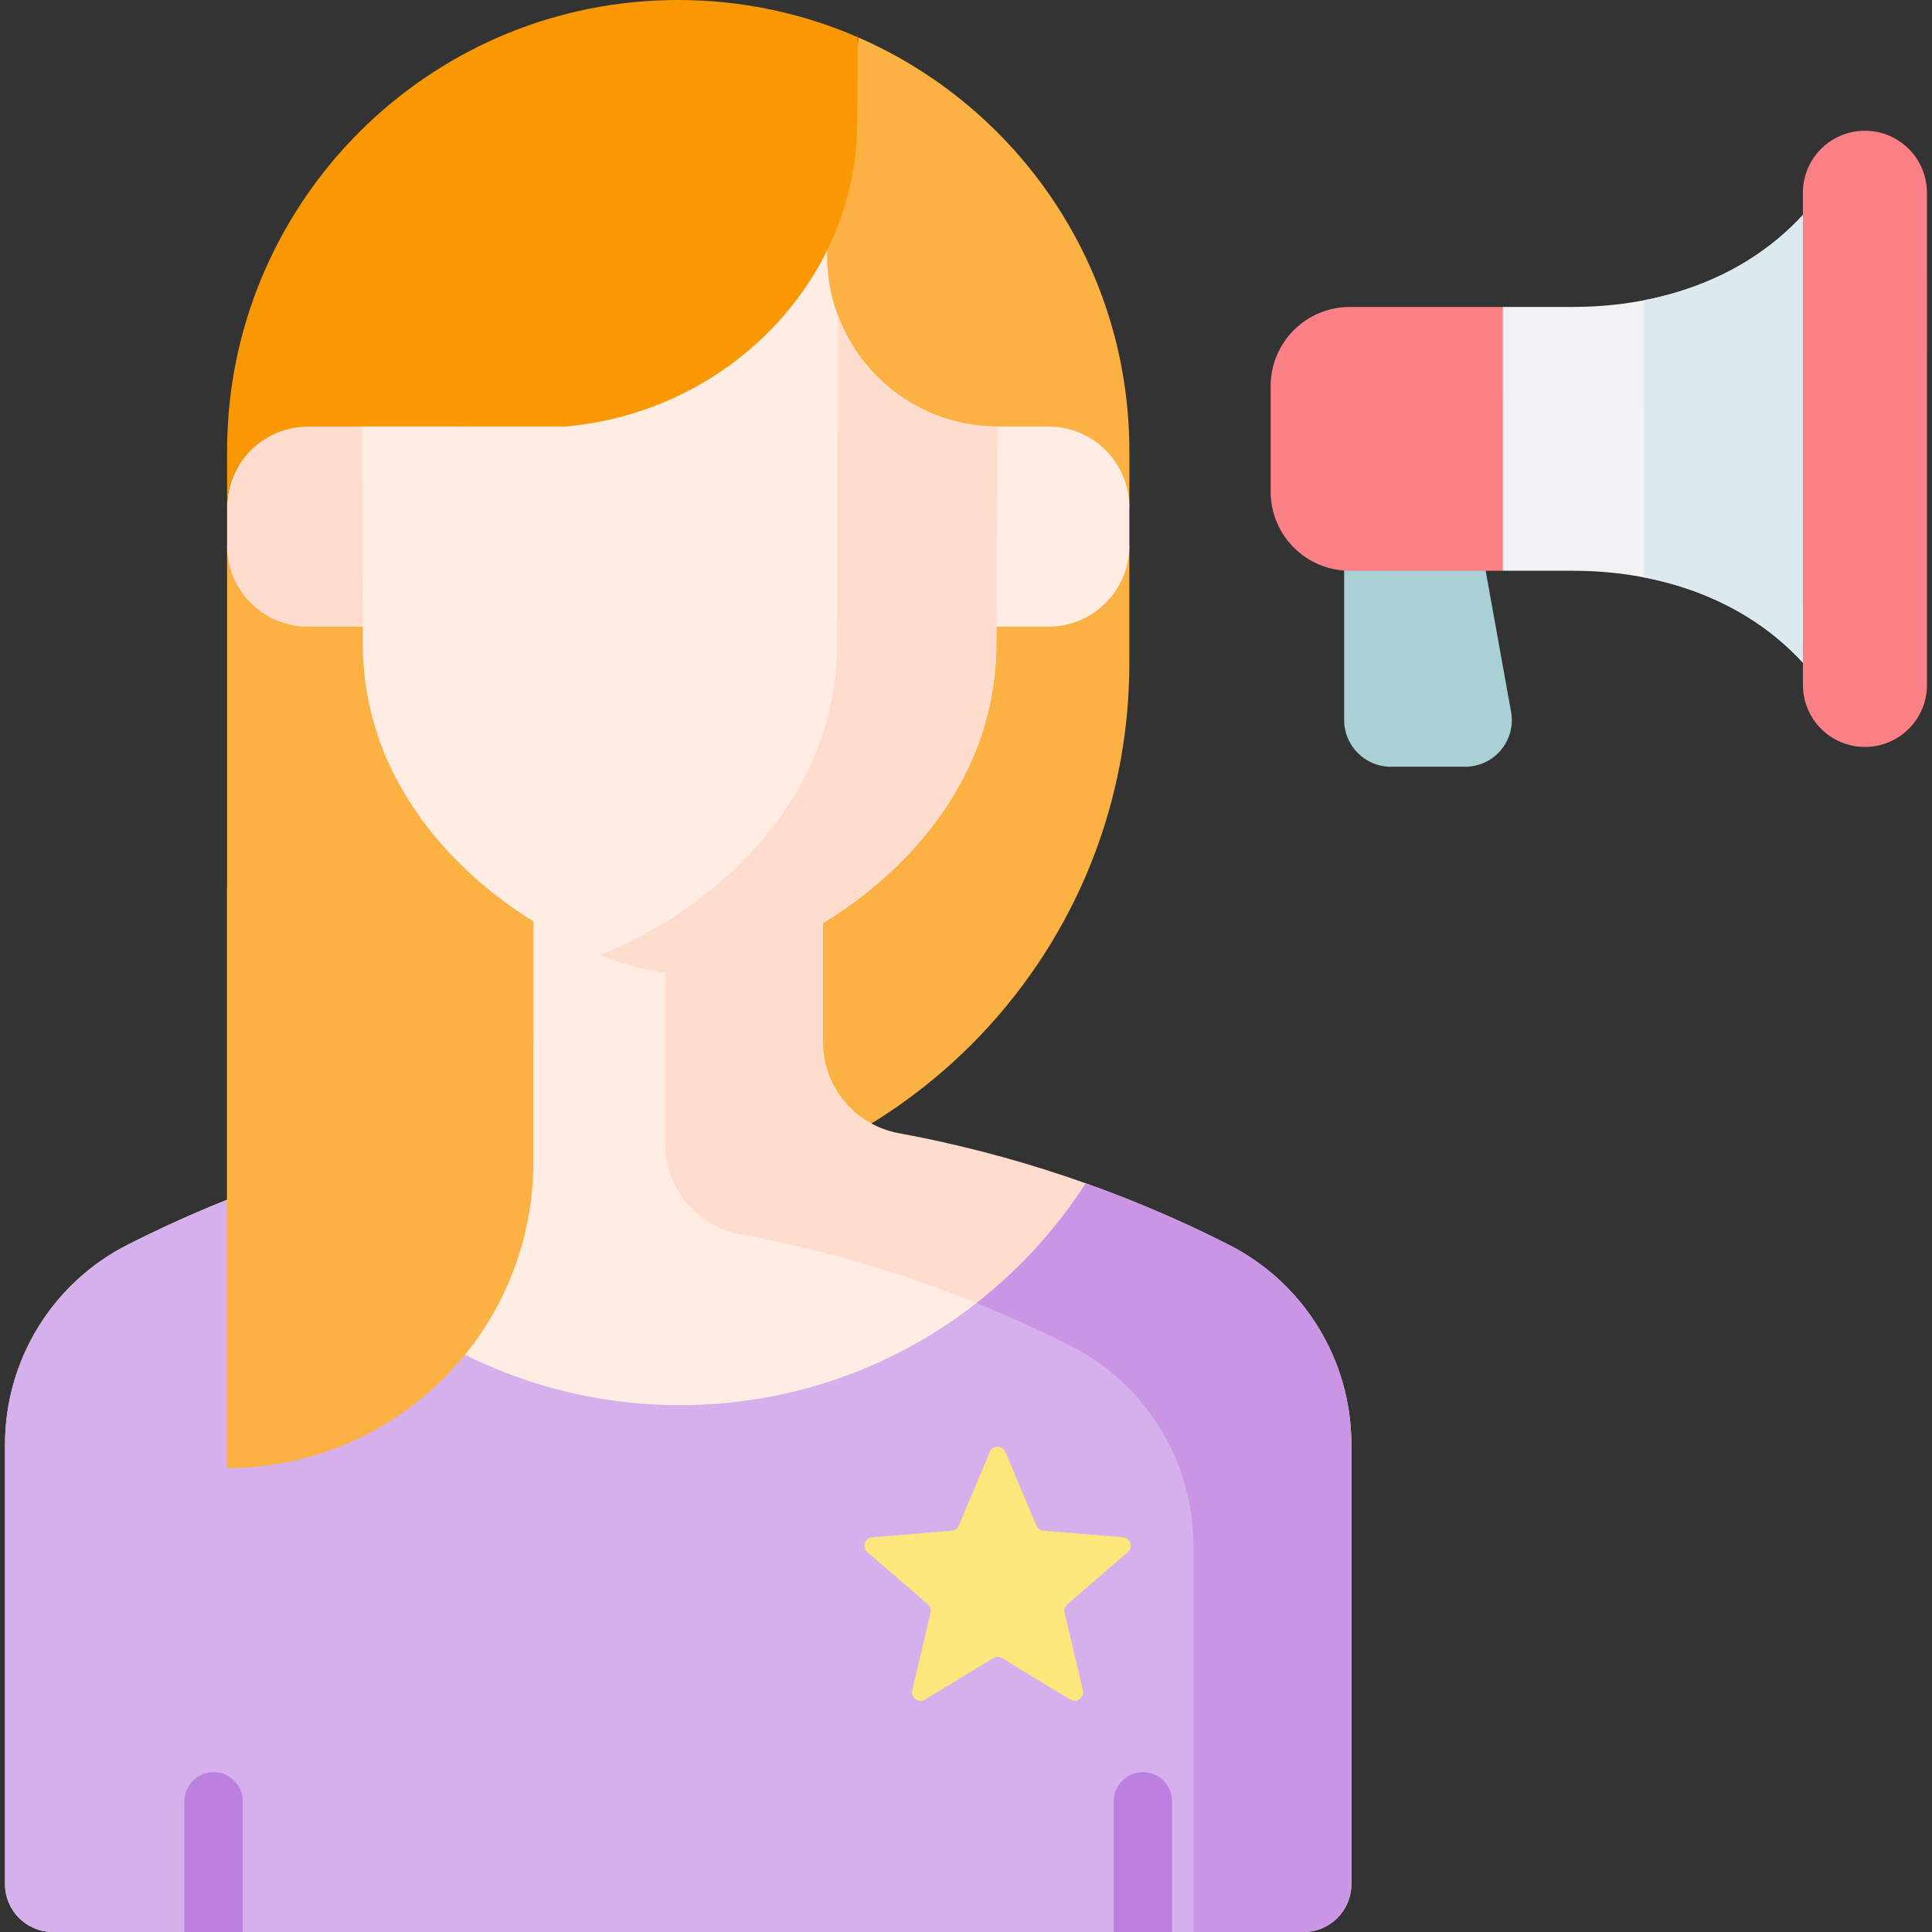 <svg id="Capa_1" enable-background="new 0 0 512 512" height="512" viewBox="0 0 512 512" width="512" xmlns="http://www.w3.org/2000/svg"><rect x="0" y="0" width="512" height="512" fill="#333333" stroke="none"/><g><g><path d="m485.953 46.109c-14.62 23.942-40.755 35.231-69.178 35.233l-18.507.001-6.518 10.18v49.556l6.52 10.178 18.509-.001c28.423-.002 54.56 11.282 69.184 35.222z" fill="#eff3f5"/></g><path d="m281 91.75-8.24-12.196c-6.137 1.192-12.5 1.787-18.986 1.788l-18.507.001-4.267 10.407v50l4.273 9.507 18.507-.001c6.484 0 12.847.594 18.984 1.784l8.236-11.29z" fill="#eff3f5"/><g><g><g><g><path d="m388.291 203.187h-19.721c-6.822 0-12.353-5.531-12.353-12.353v-70.954h31.841l12.391 68.763c1.365 7.577-4.459 14.544-12.158 14.544z" fill="#a8d0d5"/><g><g><g><path d="m485.961 186.474.003.004-.006-72.375z" fill="#eff3f5"/><path d="m435.764 153.033c20.764 4.028 38.912 14.966 50.2 33.445l-.011-140.369c-11.285 18.48-29.43 29.421-50.193 33.453z" fill="#daeaef"/><path d="m398.268 81.342-40.55.003c-11.588.001-20.982 9.396-20.981 20.984l.002 27.949c.001 11.589 9.396 20.982 20.984 20.981l40.55-.003z" fill="#fc8086"/></g><g><g><path d="m494.23 197.948c9.078-.001 16.437-7.36 16.436-16.439l-.01-130.42c-.001-9.078-7.361-16.437-16.439-16.436-9.078.001-16.437 7.36-16.436 16.439l.01 130.42c.001 9.078 7.361 16.437 16.439 16.436z" fill="#fc8086"/></g></g></g></g></g><g><g><g><g><g><path d="m298.486 135.657.804-1.172v-14.928c0-49.023-29.51-91.147-71.731-109.598l-.001.04c-.029 1.857-1.88 3.129-3.622 2.485-12.911-4.773-26.868-7.386-41.438-7.386-64.102 0-115.868 48.402-119.258 111.101l-.088 25.244c-.006 1.677-1.303 3.065-2.976 3.185v174.12h96.098c78.985 0 143.015-64.03 143.015-143.015v-31.105l-.772-1.315z" fill="#fcb143"/><path d="m325.925 402.279c0-22.35-12.556-42.805-32.485-52.921-27.917-14.172-57.383-24.026-87.455-29.568-11.642-2.146-20.077-12.319-20.077-24.158v-66.451h-44.557v46.965c0 11.838-8.434 22.012-20.077 24.158-30.072 5.542-59.538 15.396-87.455 29.568-19.929 10.117-32.485 30.572-32.485 52.921v116.532c0 7 5.674 12.674 12.674 12.674h311.917z" fill="#ffece3"/><g><path d="m325.647 329.872c-27.917-14.172-57.384-24.026-87.455-29.568-11.642-2.146-20.077-12.319-20.077-24.158v-46.965h-41.874v73.784c0 11.839 8.434 22.012 20.077 24.158 30.072 5.542 59.538 15.396 87.455 29.568 19.929 10.117 32.485 30.571 32.485 52.921v102.388h29.199c7 0 12.674-5.675 12.674-12.674v-116.533c.001-22.349-12.555-42.804-32.484-52.921z" fill="#ffddce"/></g><path d="m325.925 402.279c0-22.35-12.556-42.805-32.485-52.921-8.451-4.29-17.047-8.178-25.756-11.677-22.858 21.516-53.647 34.7-87.516 34.7-45.257 0-85.014-23.542-107.699-59.047-13.14 4.637-26.054 10.143-38.651 16.538-19.928 10.117-32.484 30.572-32.484 52.921v116.532c0 7 5.674 12.674 12.674 12.674h311.917z" fill="#d5b0ec"/><path d="m345.458 512c7 0 12.674-5.675 12.674-12.674v-116.533c0-22.35-12.556-42.805-32.485-52.921-12.369-6.279-25.043-11.706-37.937-16.29-7.798 12.144-17.597 22.88-28.93 31.743 8.448 3.419 16.789 7.2 24.994 11.365 19.929 10.117 32.485 30.571 32.485 52.921v102.389z" fill="#c995e4"/><g><path d="m254.666 113.041h23.193c11.842 0 21.431 9.602 21.431 21.444v10.144c0 11.842-9.589 21.444-21.431 21.444h-23.193z" fill="#ffece3"/><path d="m104.662 113.041h-23.055c-11.842 0-21.431 9.602-21.431 21.444v10.144c0 11.842 9.589 21.444 21.431 21.444h23.054v-53.032z" fill="#ffddce"/></g><g><g><g><g><g><g><path d="m264.048 170.584c-.048 55.81-58.662 86.928-84.027 87.449-25.364-.565-83.924-31.783-83.876-87.594l-.177-107.808 123.216.106-.004 4.976c-.021 24.978 20.211 45.306 45.189 45.327z" fill="#ffece3"/></g></g></g></g></g><g><path d="m264.369 113.041c-19.403-.017-35.936-12.314-42.343-29.482l-.174 87.025c-.037 43.242-35.231 71.655-62.879 82.504 7.995 3.144 15.358 4.818 21.048 4.945 25.365-.521 83.979-31.639 84.027-87.449z" fill="#ffddce"/></g></g></g><path d="m60.176 235.109v153.948c44.832 0 81.175-36.343 81.175-81.175v-63.7z" fill="#fcb143"/></g></g><g fill="#bb80e0"><path d="m310.594 512v-34.637c0-4.268-3.459-7.726-7.726-7.726-4.268 0-7.726 3.459-7.726 7.726v34.637z"/><path d="m64.326 512v-34.637c0-4.268-3.459-7.726-7.726-7.726s-7.726 3.459-7.726 7.726v34.637z"/></g></g><path d="m266.434 384.771 8.195 19.511c.323.769 1.047 1.295 1.878 1.364l21.088 1.765c1.978.165 2.779 2.631 1.276 3.927l-16.024 13.823c-.632.545-.908 1.396-.717 2.208l4.838 20.602c.454 1.932-1.644 3.456-3.341 2.427l-18.097-10.968c-.713-.432-1.608-.432-2.321 0l-18.098 10.968c-1.697 1.029-3.795-.495-3.341-2.427l4.838-20.602c.191-.812-.086-1.663-.717-2.208l-16.024-13.823c-1.503-1.296-.701-3.762 1.276-3.927l21.088-1.765c.831-.07 1.555-.595 1.878-1.364l8.195-19.511c.769-1.829 3.361-1.829 4.13 0z" fill="#fbe77b"/></g></g></g><path d="m179.733 0c-64.102 0-115.986 50.305-119.376 113.004h.02c-.336 6.097-.142 7.598-.201 21.481 0-11.842 9.589-21.444 21.431-21.444h14.506v-.022l53.515.022c42.815-3.618 77.553-38.296 77.59-81.111s.157-10.165.34-21.97c-14.646-6.401-30.818-9.96-47.825-9.96z" fill="#fa9801"/></g></g></svg>